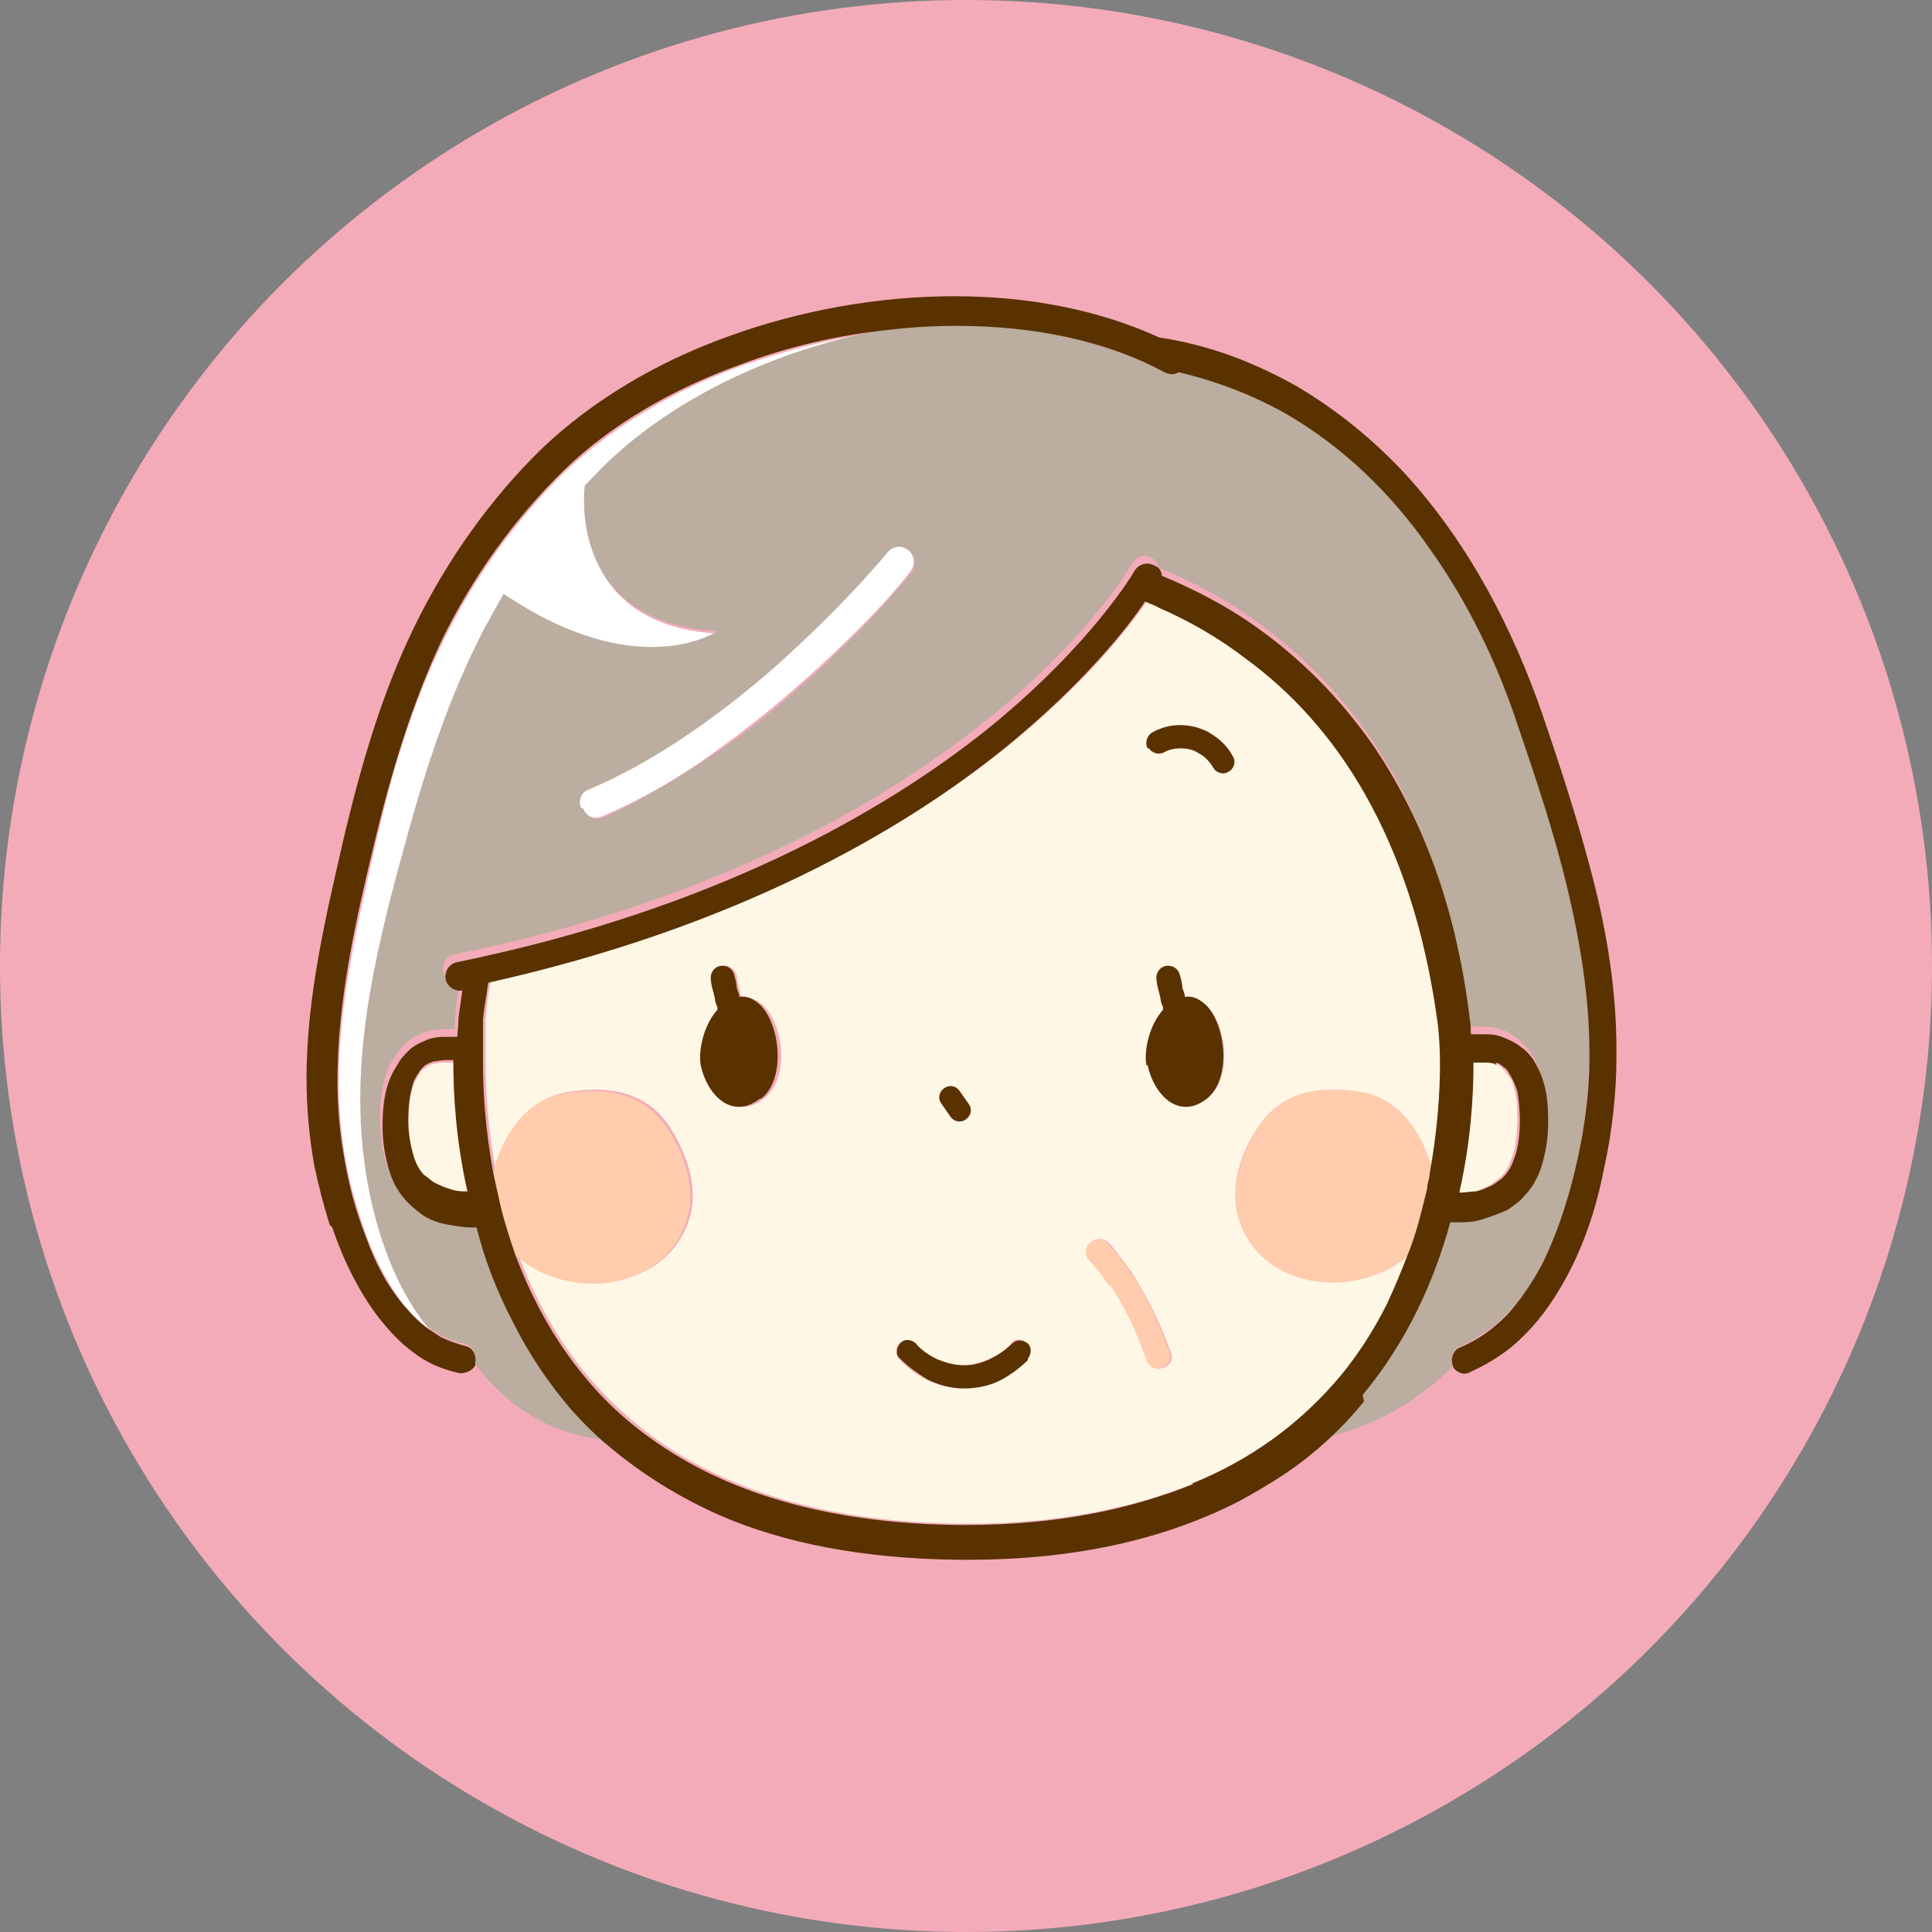 <?xml version="1.0" encoding="UTF-8"?>
<svg id="_レイヤー_2" data-name="レイヤー_2" xmlns="http://www.w3.org/2000/svg" version="1.1" viewBox="0 0 150 150">
  <rect x="0" y="0" width="150" height="150" fill="#808080" stroke="none"/>
  <!-- Generator: Adobe Illustrator 29.7.1, SVG Export Plug-In . SVG Version: 2.1.1 Build 8)  -->
  <circle cx="75" cy="75" r="75" fill="#f4abb9"/>
  <g>
    <path d="M31.8,64.8c1.5-5.4,3.3-10.8,5.9-15.8.5-.9,1-1.8,1.5-2.7,10.4,7.1,16.6,2.9,16.6,2.9-10.8-.6-10.5-9.5-10.3-11.3.7-.8,1.5-1.5,2.3-2.3,5.5-5.1,13.3-8.6,21.4-9.9-4,.4-7.9,1.4-11.6,2.7-5.3,1.9-10.1,4.8-13.7,8.2-3.9,3.8-7.1,8.3-9.5,13.2-2.4,4.9-4,10.2-5.2,15.6-1.4,6.1-2.9,12.4-2.9,18.6,0,2.1.2,4.3.6,6.4.3,1.7.9,3.7,1.6,5.7.8,2,1.8,3.9,3,5.4.6.7,1.2,1.3,1.9,1.8-2.9-3.4-4.3-8.8-4.9-12.7-1.2-8.7,1.1-17.4,3.4-25.7Z" fill="#fff"/>
    <path d="M112.8,105.9c-.2-.6,0-1.2.6-1.4,1.3-.6,2.5-1.4,3.6-2.5,1.1-1.1,2-2.4,2.7-3.9,1.6-2.9,2.6-6.4,3.1-9.8.4-2.2.5-4.4.6-6.2,0-.2,0-.4,0-.5,0-4.2-.7-8.5-1.7-12.7-1-4.2-2.4-8.4-3.8-12.5-1.6-4.8-3.9-9.6-6.9-13.9-3-4.2-6.7-7.9-11.2-10.5-2.5-1.4-5.2-2.5-8.3-3.2-.3.2-.7.2-1.1,0-4.7-2.4-10.3-3.6-16.1-3.6-1.7,0-3.4,0-5.2.3-8.1,1.4-15.9,4.9-21.4,9.9-.8.7-1.5,1.5-2.3,2.3-.2,1.8-.5,10.7,10.3,11.3,0,0-6.1,4.2-16.6-2.9-.5.9-1,1.8-1.5,2.7-2.6,5-4.4,10.4-5.9,15.8-2.3,8.3-4.6,17-3.4,25.7.5,3.9,2,9.3,4.9,12.7.3.2.6.4.9.6.6.3,1.2.6,1.9.7.6.1,1,.7.8,1.3,0,0,0,.1,0,.2,2.1,2.8,5.4,5.6,10.4,6-1.1-.9-2.1-1.9-3-2.9-1.9-2.2-3.4-4.5-4.6-6.9-1.2-2.4-2.1-4.9-2.8-7.3-.1,0-.3,0-.4,0-.5,0-1.1,0-1.7-.2-.6-.1-1.3-.4-2-.7-.4-.3-.9-.6-1.2-1-.5-.5-1-1.2-1.3-2-.5-1.1-.7-2.4-.7-4,0-1.1.1-2,.3-2.8.2-.8.5-1.5.9-2,.2-.4.5-.7.8-1,.4-.4.9-.6,1.3-.8.6-.2,1.2-.3,1.8-.3.2,0,.5,0,.7,0,0-.9.1-1.4.1-1.5h0c0-.7.2-1.4.3-2.1-.6,0-1.1-.3-1.3-.9-.1-.6.3-1.2.9-1.3,20.1-4.1,33.2-11.7,41.3-18.2,8.1-6.5,11.3-12.1,11.3-12.2h0c.3-.5,1-.7,1.5-.4.3.2.5.5.6.8,2.5,1,5,2.3,7.5,4.1,3.2,2.3,6.3,5.3,9,9.2,3.5,5.2,6.3,12.1,7.4,21h0s0,.5.1,1.3c.3,0,.6,0,.9,0,.5,0,1,0,1.5.2.5.1,1,.4,1.5.8.3.3.6.6.9.9.3.5.6,1.1.8,1.7.3.9.4,1.9.4,3.2,0,1.3-.2,2.5-.5,3.4-.3,1-.8,1.8-1.4,2.4-.4.4-.8.7-1.2,1-.6.4-1.2.6-1.8.7-.8.2-1.5.3-2.1.3-.2,0-.4,0-.6,0-1.2,4.4-3.3,9.2-6.8,13.4-1.2,1.5-2.6,2.9-4.2,4.2,5-.8,8.7-3.1,11.6-6-.2-.1-.3-.3-.4-.5ZM62.1,50.2c4.2-3.9,6.9-7.2,6.9-7.2h0s0,0,0,0c.4-.5,1.1-.5,1.6-.2.5.4.5,1.1.2,1.6,0,0-1.5,1.9-4.1,4.6-2.6,2.6-6.3,6.1-10.6,9.1-2.9,2-6,3.9-9.3,5.4-.6.2-1.2,0-1.4-.6-.2-.6,0-1.2.6-1.4,3.1-1.3,6.1-3.1,8.9-5.1,2.8-2,5.3-4.1,7.4-6.1Z" fill="#bbad9f"/>
    <path d="M25.8,95.3c.8,2.4,2,4.9,3.6,7,.8,1,1.7,2,2.7,2.7,1,.8,2.2,1.3,3.5,1.6.5.1,1.1-.2,1.3-.6,0,0,0-.1,0-.2.1-.6-.2-1.2-.8-1.3-.7-.2-1.3-.4-1.9-.7-.3-.2-.6-.4-.9-.6-.7-.5-1.3-1.1-1.9-1.8-1.3-1.5-2.3-3.4-3-5.4-.8-2-1.3-4-1.6-5.7-.4-2.1-.6-4.2-.6-6.4,0-6.2,1.4-12.4,2.9-18.6,1.3-5.4,2.9-10.7,5.2-15.6,2.4-4.9,5.6-9.4,9.5-13.2,3.6-3.5,8.4-6.3,13.7-8.2,3.7-1.4,7.7-2.3,11.6-2.7,1.7-.2,3.4-.3,5.2-.3,5.8,0,11.5,1.1,16.1,3.6.4.2.8.2,1.1,0,3,.7,5.8,1.8,8.3,3.2,4.5,2.6,8.2,6.2,11.2,10.5,3,4.2,5.3,9,6.9,13.9,1.4,4.1,2.8,8.3,3.8,12.5,1,4.2,1.7,8.5,1.7,12.7,0,.2,0,.4,0,.5,0,1.8-.2,4-.6,6.2-.6,3.3-1.6,6.8-3.1,9.8-.8,1.5-1.7,2.8-2.7,3.9-1.1,1.1-2.2,1.9-3.6,2.5-.6.2-.8.9-.6,1.4,0,.2.2.4.4.5.3.2.7.2,1,0,1.1-.5,2.1-1.1,3-1.8,1.6-1.3,2.9-2.9,4-4.8,1.6-2.7,2.7-5.9,3.3-9,.7-3.1,1-6.2,1-8.8,0-.2,0-.4,0-.6,0-4.5-.7-8.9-1.8-13.2-1.1-4.3-2.5-8.6-3.9-12.7-2.3-6.7-5.7-13.3-10.6-18.7-2.5-2.7-5.3-5-8.5-6.9-3.2-1.8-6.7-3.2-10.7-3.8-4.8-2.2-10.3-3.2-15.9-3.2-5.9,0-12,1.1-17.5,3.1-5.6,2-10.6,5-14.5,8.7-4.1,4-7.4,8.7-9.9,13.8-2.5,5.1-4.1,10.6-5.4,16-1.4,6.1-3,12.6-3,19.1,0,2.3.2,4.5.6,6.8.3,1.4.7,3,1.2,4.6Z" fill="#5a3200"/>
    <path d="M114.2,82.6c0,2.5-.2,6.1-1.1,10,0,0,0,0,0,0,.4,0,.8,0,1.3-.1.4,0,.9-.3,1.3-.5.3-.2.5-.4.8-.6.3-.3.6-.7.8-1.3.3-.7.5-1.8.5-3.1,0-.9,0-1.7-.2-2.3-.1-.6-.3-1-.6-1.3-.1-.2-.3-.4-.4-.5-.2-.2-.4-.3-.7-.4-.3-.1-.7-.2-1-.2-.3,0-.6,0-.8,0,0,0,0,0,0,.1Z" fill="#fff7e6"/>
    <path d="M34.9,92.5c.5.1,1,.2,1.4.2-.8-3.9-1.1-7.5-1.1-10,0,0,0-.1,0-.2-.2,0-.4,0-.6,0-.3,0-.6,0-.9.1-.3,0-.5.2-.8.4-.2.1-.3.3-.4.5-.2.3-.4.6-.5,1.1-.2.6-.3,1.5-.3,2.6,0,1.1.2,2,.4,2.7.2.7.6,1.2.9,1.6.2.3.5.5.8.6.4.2.8.4,1.2.5Z" fill="#fff7e6"/>
    <path d="M103.6,107.5c1.8-2,3.2-4.2,4.3-6.4.6-1.3,1.2-2.5,1.6-3.8-.4.4-.8.7-1.3,1-4.3,2.5-10.4,1.3-12-3.6-.8-2.5.1-5.3,1.7-7.5,1.9-2.6,4.9-2.9,7.8-2.4,2.9.5,4.6,3,5.4,5.7,0,.2,0,.3.1.5.6-3.3.8-6.3.8-8.4,0-2.1-.1-3.4-.2-3.4-.9-7.3-2.9-13.1-5.6-17.6-2.6-4.6-5.8-8-9.2-10.5-2.2-1.7-4.6-3-6.8-4-.4-.2-.8-.3-1.1-.5-1.4,2.1-4.8,6.4-10.8,11.3-8.1,6.5-20.9,14-40.2,18.3-.2.9-.3,1.9-.4,2.8h0s0,0,0,0c0,0,0,0,0,.2,0,.2,0,.4,0,.7,0,.6,0,1.5,0,2.7,0,2.2.2,5.1.8,8.4,0-.2,0-.3.1-.5.8-2.7,2.5-5.2,5.4-5.7,2.9-.5,5.9-.2,7.8,2.4,1.5,2.2,2.5,5,1.7,7.5-1.6,4.9-7.6,6.1-12,3.6-.5-.3-1-.6-1.3-1,1.2,3.2,2.9,6.5,5.4,9.5,2.3,2.7,5.2,5.2,8.9,7.1,5,2.6,11.5,4.3,20.1,4.4,0,0,0,0,0,0,0,0,.2,0,.3,0h0c0,0,.2,0,.3,0,0,0,0,0,0,0,7.2,0,13-1.3,17.7-3.2,4.7-1.9,8.2-4.6,10.9-7.6ZM90.3,78.2c0-.2-.2-.5-.2-.7-.1-.5-.2-.9-.3-1.4-.1-.5.2-.9.7-1.1.5-.1.9.2,1.1.7,0,.4.1.7.2,1,0,.2.1.5.2.7.5,0,1.1.1,1.7.7,1.6,1.6,2,5.7,0,7.2-2.1,1.7-4.1-.3-4.6-2.6-.3-1.3.3-3.2,1.3-4.3,0,0,0-.1,0-.2ZM93.9,56.9c.7.4,1.3,1,1.8,1.8.2.4,0,1-.3,1.2-.4.2-1,0-1.2-.3-.3-.5-.7-.9-1.1-1.1-.4-.2-.9-.4-1.4-.4-.5,0-.9.1-1.3.3-.4.3-1,.1-1.2-.3-.3-.4-.1-1,.3-1.2.7-.4,1.4-.6,2.2-.6.8,0,1.6.2,2.3.6ZM73.3,84.5c.4-.3,1-.2,1.2.2.2.3.5.7.7,1,.3.4.2,1-.2,1.2-.4.3-1,.2-1.2-.2-.2-.3-.5-.7-.7-1-.3-.4-.2-1,.2-1.2ZM54.6,82.7c-.3-1.3.3-3.2,1.3-4.3,0,0,0-.1,0-.2,0-.2-.2-.5-.2-.7-.1-.5-.2-.9-.3-1.4-.1-.5.2-.9.7-1.1.5-.1.9.2,1.1.7,0,.4.1.7.2,1,0,.2.1.5.2.7.5,0,1.1.1,1.7.7,1.6,1.6,2,5.7,0,7.2-2.1,1.7-4.1-.3-4.6-2.6ZM74.8,107.8h0c-1.1,0-2.1-.3-2.9-.7-.8-.4-1.6-1-2.1-1.6-.3-.3-.3-.9,0-1.2.3-.3.9-.3,1.2,0,.5.5,1,.9,1.6,1.2.6.3,1.3.5,2.2.5h0c.6,0,1.3-.2,2-.5.7-.3,1.3-.7,1.7-1.2.3-.4.9-.4,1.2,0,.4.3.4.9,0,1.2-.6.7-1.4,1.2-2.2,1.6-.8.4-1.8.6-2.7.6ZM84.7,96.5c.4-.4,1-.4,1.4,0,0,0,.7.8,1.7,2.2.9,1.4,2.1,3.5,3.1,6.3.2.5,0,1-.6,1.2-.5.2-1,0-1.2-.6-.9-2.6-2-4.6-2.8-5.8-.9-1.3-1.5-1.9-1.5-1.9h0c-.4-.4-.4-1,0-1.4Z" fill="#fff7e6"/>
    <path d="M89.2,58.1c.3.4.8.5,1.2.3.3-.2.8-.3,1.3-.3.5,0,1,.1,1.4.4.4.2.8.6,1.1,1.1.2.4.8.6,1.2.3.4-.2.6-.8.3-1.2-.4-.8-1.1-1.4-1.8-1.8-.7-.4-1.5-.6-2.3-.6-.8,0-1.5.2-2.2.6-.4.3-.5.8-.3,1.2Z" fill="#5a3200"/>
    <path d="M41.3,98.4c4.3,2.5,10.4,1.3,12-3.6.8-2.5-.1-5.3-1.7-7.5-1.9-2.6-4.9-2.9-7.8-2.4-2.9.5-4.6,3-5.4,5.7,0,.2,0,.3-.1.5.2.9.4,1.8.6,2.7.3,1.2.7,2.4,1.1,3.6.4.4.8.7,1.3,1Z" fill="#ffccad"/>
    <path d="M105.7,84.8c-2.9-.5-5.9-.2-7.8,2.4-1.5,2.2-2.5,5-1.7,7.5,1.6,4.9,7.6,6.1,12,3.6.5-.3,1-.6,1.3-1,.6-1.7,1.1-3.4,1.5-5.1,0-.4.2-.8.2-1.2,0-.2,0-.3-.1-.5-.8-2.7-2.5-5.2-5.4-5.7Z" fill="#ffccad"/>
    <path d="M73.8,86.7c.3.4.8.5,1.2.2.4-.3.5-.8.2-1.2-.2-.3-.5-.7-.7-1-.3-.4-.8-.5-1.2-.2-.4.3-.5.8-.2,1.2.2.3.5.7.7,1Z" fill="#5a3200"/>
    <path d="M105.8,108.3c3.5-4.2,5.6-9,6.8-13.4.2,0,.4,0,.6,0,.6,0,1.3,0,2.1-.3.6-.2,1.2-.4,1.8-.7.4-.3.9-.6,1.2-1,.6-.6,1.1-1.4,1.4-2.4.3-1,.5-2.1.5-3.4,0-1.3-.1-2.3-.4-3.2-.2-.7-.5-1.2-.8-1.7-.3-.4-.6-.7-.9-.9-.5-.4-1-.6-1.5-.8-.5-.2-1-.2-1.5-.2-.3,0-.6,0-.9,0,0-.8-.1-1.3-.1-1.3h0c-1.1-9-3.9-15.8-7.4-21-2.7-3.9-5.8-6.9-9-9.2-2.5-1.8-5.1-3.1-7.5-4.1,0-.3-.2-.7-.6-.8-.5-.3-1.2-.1-1.5.4h0s0,0,0,0h0s0,0,0,0c0,0-3.2,5.6-11.3,12.2-8.1,6.5-21.3,14.1-41.3,18.2-.6.1-1,.7-.9,1.3.1.6.7,1,1.3.9-.1.7-.2,1.4-.3,2.1h0s0,.6-.1,1.5c-.2,0-.5,0-.7,0-.6,0-1.2,0-1.8.3-.5.2-.9.4-1.3.8-.3.3-.6.6-.8,1-.4.6-.7,1.2-.9,2-.2.8-.3,1.7-.3,2.8,0,1.6.3,2.9.7,4,.3.8.8,1.5,1.3,2,.4.4.8.7,1.2,1,.7.4,1.3.6,2,.7.6.1,1.2.2,1.7.2.1,0,.3,0,.4,0,.6,2.4,1.5,4.8,2.8,7.3,1.2,2.4,2.7,4.7,4.6,6.9.9,1,1.9,2,3,2.9,2.4,2,5.2,3.8,8.6,5.3,4.9,2.1,10.9,3.3,18.3,3.4,0,0,0,0,.1,0,.1,0,.3,0,.4,0,.1,0,.2,0,.3,0,0,0,0,0,.1,0,8.8,0,15.7-1.8,21.1-4.6,2-1.1,3.8-2.2,5.4-3.5,1.6-1.3,3-2.7,4.2-4.2ZM92.7,115.2c-4.7,1.9-10.4,3.2-17.7,3.2,0,0,0,0,0,0,0,0-.2,0-.3,0h0c0,0-.2,0-.3,0,0,0,0,0,0,0-8.5-.1-15.1-1.8-20.1-4.4-3.8-2-6.7-4.4-8.9-7.1-2.5-3-4.2-6.3-5.4-9.5-.4-1.2-.8-2.4-1.1-3.6-.2-.9-.4-1.8-.6-2.7-.6-3.3-.8-6.2-.8-8.4,0-1.1,0-2,0-2.7,0-.3,0-.6,0-.7,0,0,0-.1,0-.2,0,0,0,0,0,0h0c.1-1,.3-1.9.4-2.8,19.3-4.3,32.2-11.8,40.2-18.3,6-4.9,9.4-9.2,10.8-11.3.4.2.8.3,1.1.5,2.3,1,4.6,2.3,6.8,4,3.4,2.5,6.6,5.9,9.2,10.5,2.6,4.6,4.6,10.3,5.6,17.6,0,0,.2,1.3.2,3.4,0,2.1-.2,5.1-.8,8.4,0,.4-.2.8-.2,1.2-.4,1.6-.8,3.4-1.5,5.1-.5,1.3-1,2.5-1.6,3.8-1.1,2.2-2.5,4.4-4.3,6.4-2.7,3-6.2,5.7-10.9,7.6ZM33,91.3c-.4-.4-.7-.9-.9-1.6-.2-.7-.4-1.6-.4-2.7,0-1.1.1-1.9.3-2.6.1-.5.3-.8.5-1.1.1-.2.3-.4.4-.5.2-.2.5-.3.8-.4.3,0,.6-.1.9-.1.2,0,.4,0,.6,0,0,0,0,.1,0,.2,0,2.5.2,6.1,1.1,10-.4,0-.9,0-1.4-.2-.4-.1-.8-.3-1.2-.5-.3-.2-.5-.4-.8-.6ZM116.1,82.5c.2,0,.5.2.7.4.2.1.3.3.4.5.2.3.4.7.6,1.3.1.6.2,1.3.2,2.3,0,1.4-.2,2.4-.5,3.1-.2.6-.5,1-.8,1.3-.2.2-.5.4-.8.6-.4.2-.9.4-1.3.5-.4,0-.9.1-1.3.1,0,0,0,0,0,0,.9-4,1.1-7.5,1.1-10,0,0,0,0,0-.1.3,0,.5,0,.8,0,.4,0,.7,0,1,.2ZM111.8,79.2h0s0,0,0,0Z" fill="#5a3200"/>
    <path d="M79.8,105.5c.3-.4.3-.9,0-1.2-.4-.3-.9-.3-1.2,0-.5.5-1.1.9-1.7,1.2-.6.3-1.3.5-2,.5h0c-.8,0-1.5-.2-2.2-.5-.6-.3-1.2-.7-1.6-1.2-.3-.3-.9-.4-1.2,0-.3.3-.4.9,0,1.2.6.6,1.3,1.1,2.1,1.6.8.4,1.8.7,2.9.7h0s0,0,0,0h0c.9,0,1.9-.2,2.7-.6.8-.4,1.6-1,2.2-1.6Z" fill="#5a3200"/>
    <polygon points="88 44.1 88 44.1 88 44.1 88 44.1" fill="#bbad9f"/>
    <path d="M45.3,62.8c.2.6.9.8,1.4.6,3.3-1.4,6.5-3.3,9.3-5.4,4.3-3.1,8-6.5,10.6-9.1,2.6-2.6,4.1-4.5,4.1-4.6.4-.5.3-1.2-.2-1.6-.5-.4-1.2-.3-1.6.2h0s0,0,0,0h0s-2.7,3.3-6.9,7.2c-2.1,2-4.6,4.1-7.4,6.1-2.8,2-5.8,3.8-8.9,5.1-.6.2-.8.9-.6,1.4Z" fill="#fff"/>
    <path d="M89.1,82.7c.5,2.3,2.4,4.3,4.6,2.6,1.9-1.5,1.5-5.6,0-7.2-.6-.6-1.2-.8-1.7-.7,0-.2-.1-.4-.2-.7,0-.3-.1-.7-.2-1-.1-.5-.6-.8-1.1-.7-.5.1-.8.6-.7,1.1,0,.4.2.9.3,1.4,0,.2.1.5.2.7,0,0,0,.1,0,.2-1,1.1-1.5,3-1.3,4.3Z" fill="#5a3200"/>
    <path d="M59.1,85.3c1.9-1.5,1.5-5.6,0-7.2-.6-.6-1.2-.8-1.7-.7,0-.2-.1-.4-.2-.7,0-.3-.1-.7-.2-1-.1-.5-.6-.8-1.1-.7-.5.1-.8.6-.7,1.1,0,.4.2.9.3,1.4,0,.2.1.5.2.7,0,0,0,.1,0,.2-1,1.1-1.5,3-1.3,4.3.5,2.3,2.4,4.3,4.6,2.6Z" fill="#5a3200"/>
    <path d="M86.2,99.8c.9,1.3,1.9,3.2,2.8,5.8.2.5.7.8,1.2.6.5-.2.8-.7.6-1.2-1-2.8-2.1-4.9-3.1-6.3-.9-1.4-1.7-2.1-1.7-2.2-.4-.4-1-.4-1.4,0-.4.4-.4,1,0,1.4h0s.6.6,1.5,1.9Z" fill="#ffccad"/>
  </g>
</svg>